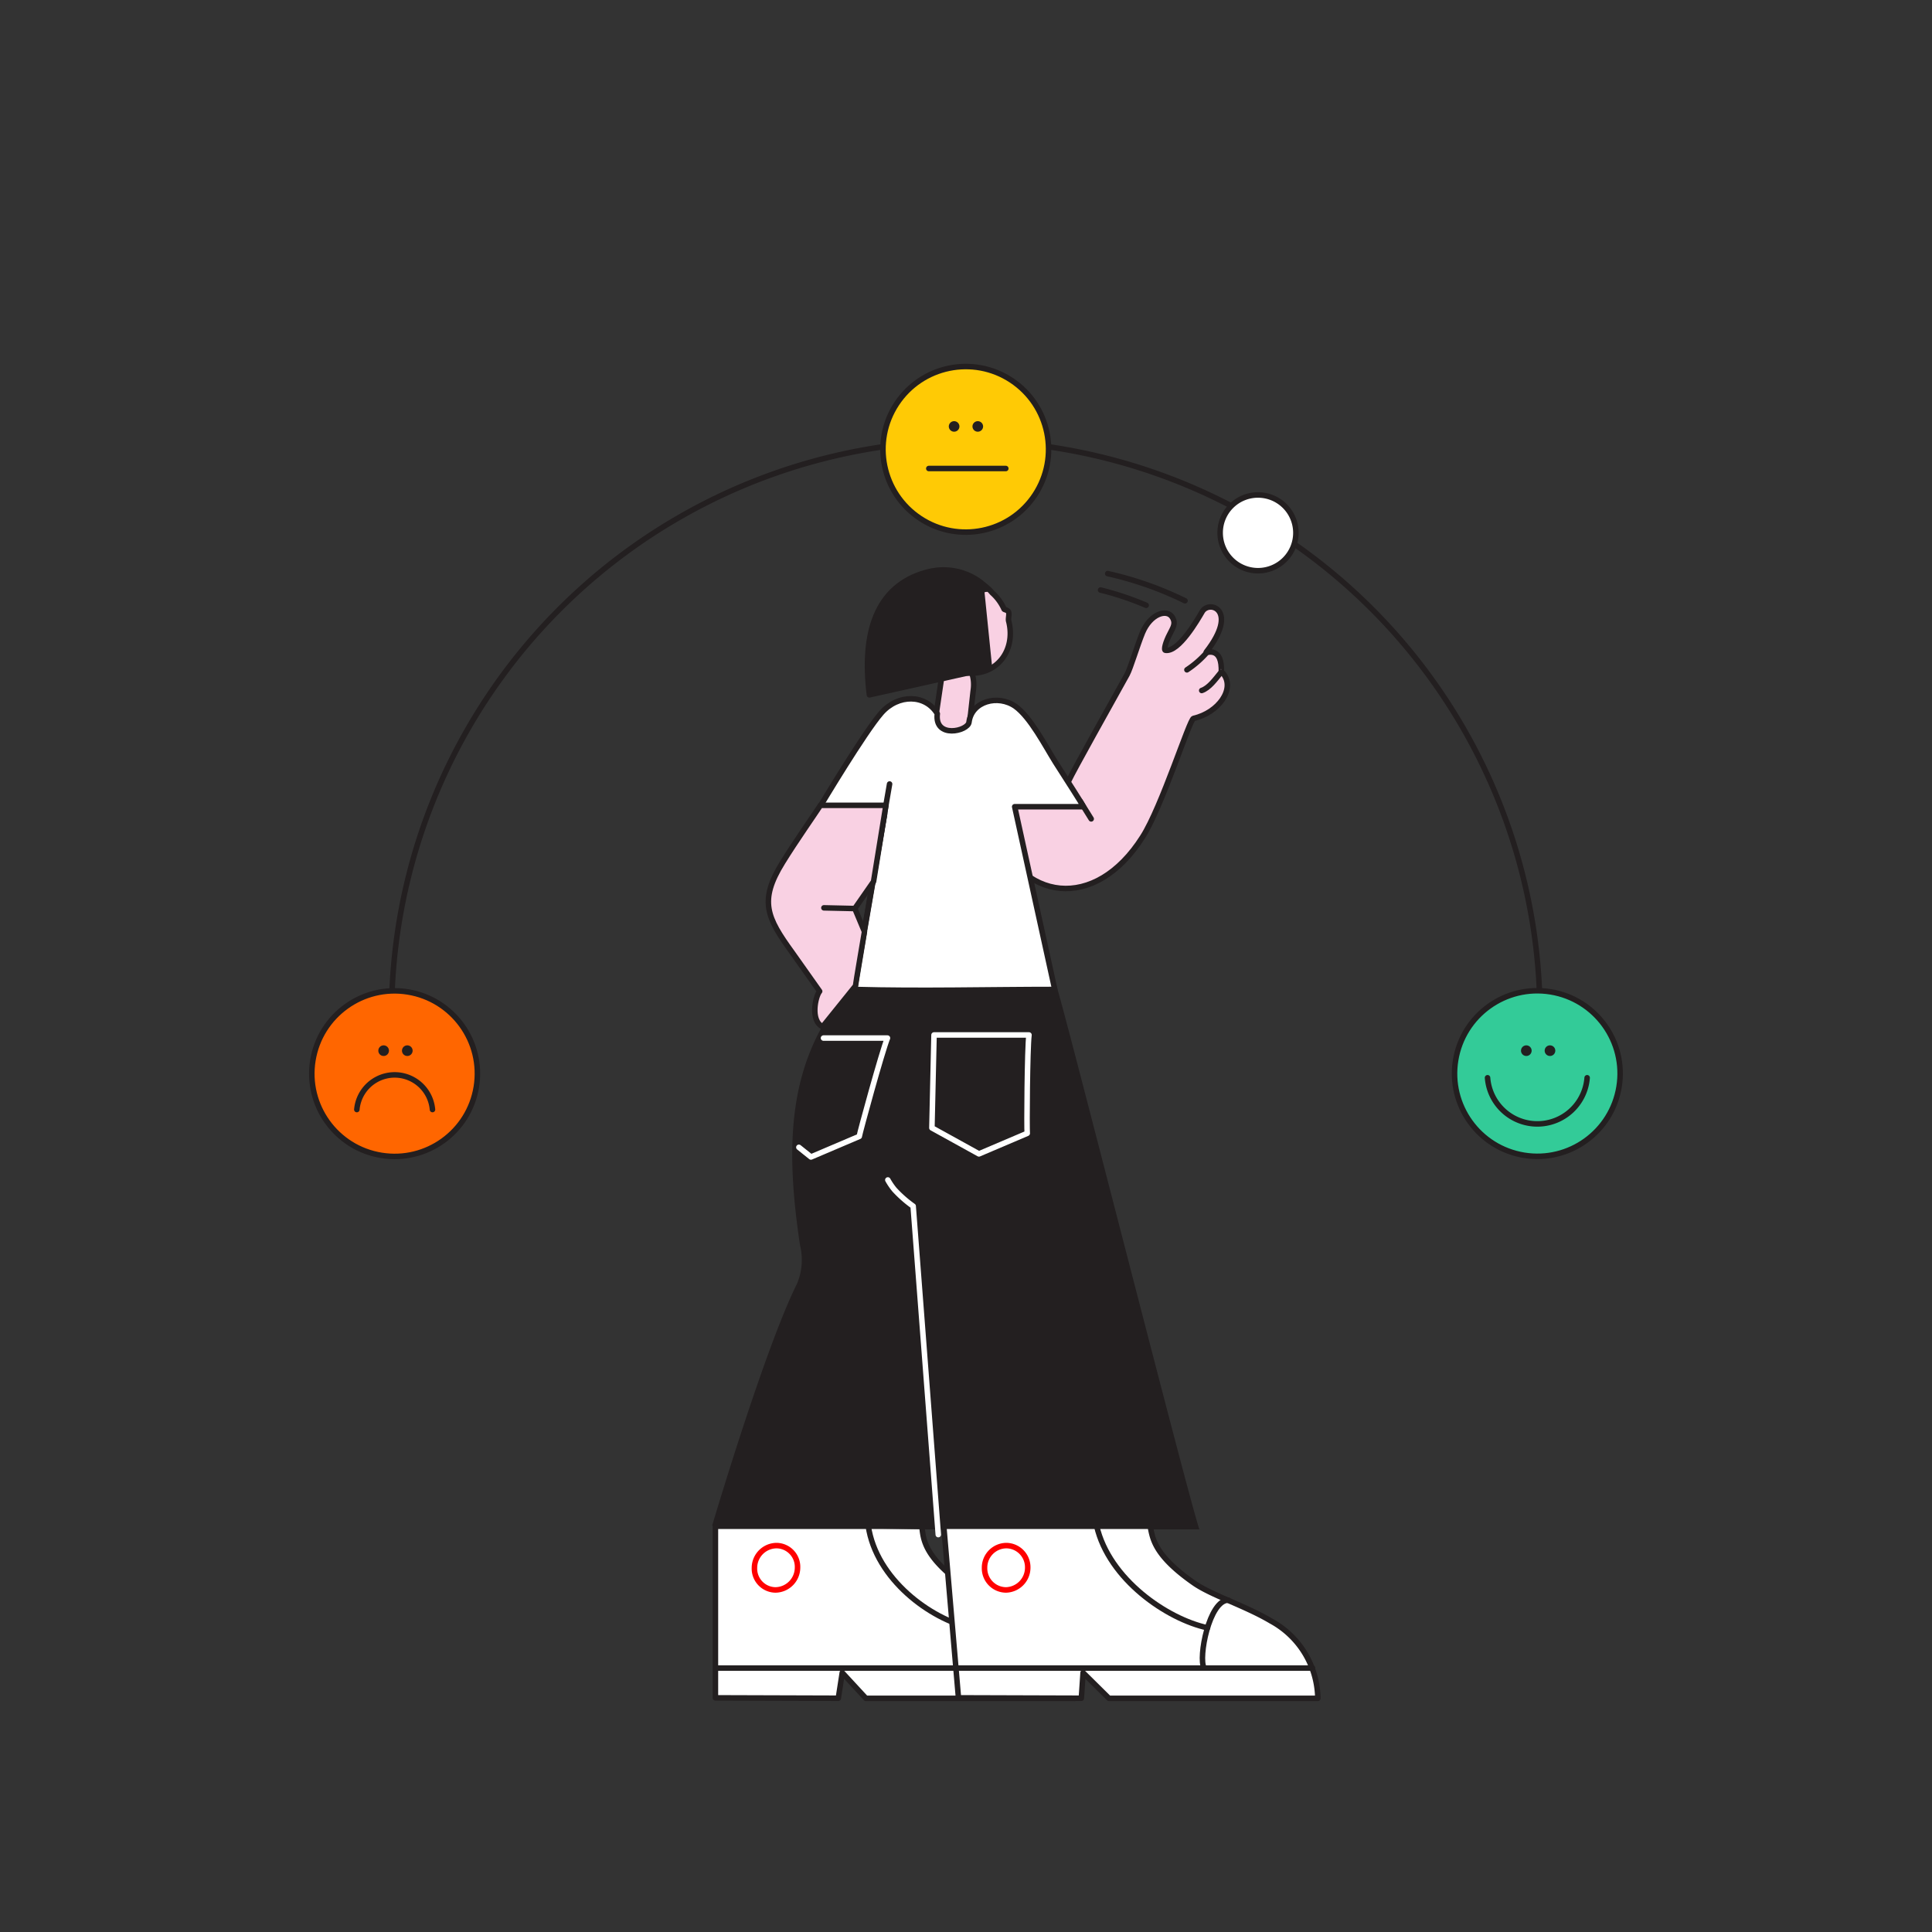 <svg id="Layer_1" data-name="Layer 1" xmlns="http://www.w3.org/2000/svg" viewBox="0 0 200 200"><rect x="0" y="0" width="200" height="200" fill="#333333" stroke="none"/><defs><style>.cls-1,.cls-10,.cls-11,.cls-12,.cls-13,.cls-14,.cls-15,.cls-16,.cls-17,.cls-18,.cls-19,.cls-20,.cls-21,.cls-8,.cls-9{fill:none;stroke-linecap:round;stroke-linejoin:round;}.cls-1,.cls-10,.cls-11,.cls-12,.cls-14,.cls-17,.cls-18,.cls-19,.cls-21,.cls-8,.cls-9{stroke:#231f20;}.cls-1{stroke-width:0.57px;}.cls-2{fill:#ffca05;}.cls-3{fill:#231f20;}.cls-3,.cls-6,.cls-7{fill-rule:evenodd;}.cls-4{fill:#33cb98;}.cls-5{fill:#f60;}.cls-6{fill:#fff;}.cls-7{fill:#f9d1e3;}.cls-8{stroke-width:0.57px;}.cls-9{stroke-width:0.57px;}.cls-10{stroke-width:0.57px;}.cls-11{stroke-width:0.57px;}.cls-12{stroke-width:0.57px;}.cls-13{stroke:red;stroke-width:0.57px;}.cls-14{stroke-width:0.57px;}.cls-15,.cls-16,.cls-20{stroke:#fff;}.cls-15{stroke-width:0.57px;}.cls-16{stroke-width:0.57px;}.cls-17{stroke-width:0.57px;}.cls-18{stroke-width:0.57px;}.cls-19,.cls-20{stroke-width:0.57px;}.cls-21{stroke-width:0.57px;}</style></defs><path class="cls-1" d="M40.54,108.23c0-.8,0-1.59,0-2.39a59.44,59.44,0,1,1,118.87,0"/><circle class="cls-2" cx="99.98" cy="46.51" r="8.57" transform="translate(6.11 104.38) rotate(-56.6)"/><circle class="cls-1" cx="99.98" cy="46.51" r="8.57" transform="translate(6.11 104.38) rotate(-56.6)"/><path class="cls-3" d="M98.77,43.6a.55.55,0,0,1,.55.54.55.55,0,0,1-1.1,0,.55.55,0,0,1,.55-.54"/><path class="cls-3" d="M101.22,43.6a.55.55,0,0,1,.55.54.55.55,0,0,1-1.1,0,.55.55,0,0,1,.55-.54"/><line class="cls-1" x1="96.15" y1="48.5" x2="104.12" y2="48.5"/><circle class="cls-4" cx="159.15" cy="111.13" r="8.57" transform="translate(23.95 250.42) rotate(-80.78)"/><circle class="cls-1" cx="159.15" cy="111.13" r="8.57" transform="translate(23.95 250.42) rotate(-80.78)"/><path class="cls-1" d="M164.3,111.57a5.17,5.17,0,0,1-10.31,0"/><path class="cls-3" d="M157.93,108.22a.55.55,0,1,1,0,1.09.55.55,0,0,1,0-1.09"/><path class="cls-3" d="M160.38,108.22a.55.55,0,1,1,0,1.09.55.55,0,0,1,0-1.09"/><circle class="cls-5" cx="40.85" cy="111.13" r="8.57" transform="translate(-75.39 133.66) rotate(-80.78)"/><circle class="cls-1" cx="40.85" cy="111.13" r="8.57" transform="translate(-75.39 133.66) rotate(-80.78)"/><path class="cls-1" d="M44.77,114.86a3.93,3.93,0,0,0-7.83,0"/><path class="cls-3" d="M39.64,108.22a.55.55,0,1,1,0,1.09.55.55,0,0,1,0-1.09"/><path class="cls-3" d="M42.09,108.22a.55.55,0,1,1,0,1.09.55.55,0,0,1,0-1.09"/><path class="cls-6" d="M130.23,51.24a3.92,3.92,0,1,1-3.92,3.92A3.91,3.91,0,0,1,130.23,51.24Z"/><path class="cls-1" d="M130.23,51.24a3.92,3.92,0,1,1-3.92,3.92A3.91,3.91,0,0,1,130.23,51.24Z"/><path class="cls-7" d="M102.77,81.88V85.5c2.84,7.91,10.59,8.91,15.51,1.14,2-3.12,4.86-12.18,5.27-12.27,2.59-.59,4.35-3.06,3.08-4.64-.3-.37-.17.23-.2-.59-.08-2.34-1.73-1.42-1.55-1.65,3.4-4.37.29-5.41-.43-4.17-.49.84-2.42,4.19-3.79,4-.23,0,0-.86.44-1.69.3-.63.67-1.07.25-1.74-.55-.89-2.26-.36-3.08,1.61-.55,1.34-1.24,3.67-1.59,4.32-1.74,3.14-5.48,9.8-6.09,11.09Z"/><path class="cls-8" d="M102.77,81.88V85.5c2.84,7.91,10.59,8.91,15.51,1.14,2-3.12,4.86-12.18,5.27-12.27,2.59-.59,4.35-3.06,3.08-4.64-.3-.37-.17.23-.2-.59-.08-2.34-1.73-1.42-1.55-1.65,3.4-4.37.29-5.41-.43-4.17-.49.84-2.42,4.19-3.79,4-.23,0,0-.86.44-1.69.3-.63.67-1.07.25-1.74-.55-.89-2.26-.36-3.08,1.61-.55,1.34-1.24,3.67-1.59,4.32-1.74,3.14-5.48,9.8-6.09,11.09Z"/><line class="cls-9" x1="111.83" y1="82.95" x2="112.96" y2="84.77"/><path class="cls-10" d="M125,67.46a10.2,10.2,0,0,1-2.13,1.88"/><path class="cls-11" d="M126.34,69.67c-.51.62-1.18,1.56-1.94,1.81"/><path class="cls-6" d="M74.06,175.76V158H95.43c.15,1.27.18,3,4,5.86,1.72,1.28,5.14,2.36,7.67,3.95a8.43,8.43,0,0,1,4.17,8H89.64l-2.45-2.65-.41,2.64Z"/><path class="cls-12" d="M74.06,175.76V158H95.43c.15,1.27.18,3,4,5.86,1.72,1.28,5.14,2.36,7.67,3.95a8.43,8.43,0,0,1,4.17,8H89.64l-2.45-2.65-.41,2.64Z"/><line class="cls-12" x1="110.98" y1="172.68" x2="74.22" y2="172.68"/><path class="cls-6" d="M80.38,160a2.31,2.31,0,0,0-2.28,2.29,2.21,2.21,0,0,0,2.18,2.3,2.32,2.32,0,0,0,2.28-2.3A2.2,2.2,0,0,0,80.38,160Z"/><path class="cls-13" d="M80.38,160a2.31,2.31,0,0,0-2.28,2.29,2.21,2.21,0,0,0,2.18,2.3,2.32,2.32,0,0,0,2.28-2.3A2.2,2.2,0,0,0,80.38,160Z"/><path class="cls-12" d="M102.88,165.65c-2-.05-3.65,6-3.13,7"/><path class="cls-12" d="M100.46,168.51c-4.09-.9-9.77-5-10.58-10.56"/><path class="cls-7" d="M100.74,71.55c.29-1.76-.53-3.22-2-3.51a.89.89,0,0,0-1,.3l-.91,6.17c-.15,1.51,3,1.79,3.52.56Z"/><path class="cls-14" d="M100.74,71.55c.29-1.76-.53-3.22-2-3.51a.89.89,0,0,0-1,.3l-.91,6.17c-.15,1.51,3,1.79,3.52.56Z"/><path class="cls-3" d="M109.36,102.06c.47,1,13.61,52.82,14.8,56.26H95.84l-22.12-.38c.15-.52,5.45-18.37,8.8-25.08a6.41,6.41,0,0,0,.29-4c-1.54-10.33-1.39-19.38,5.37-26.84Z"/><path class="cls-15" d="M96.47,116.76l4.87,2.69,5-2.13c-.06-.41,0-8.79.18-10.18H96.69Z"/><path class="cls-16" d="M82.7,118.77l1.25,1,5-2.13c.06-.41,2.35-8.79,2.92-10.18H85.25"/><path class="cls-7" d="M102.71,61.37a4.37,4.37,0,0,0-3.12-1.59c-2.66.26-4.85,1.7-4.56,5a6.21,6.21,0,0,0,4.62,4.83c3.49.59,5.55-2.27,4.77-5.31-.07-.24.07-.66,0-.91s-.44-.26-.48-.34A4.93,4.93,0,0,0,102.71,61.37Z"/><path class="cls-17" d="M102.71,61.37a4.37,4.37,0,0,0-3.12-1.59c-2.66.26-4.85,1.7-4.56,5a6.21,6.21,0,0,0,4.62,4.83c3.49.59,5.55-2.27,4.77-5.31-.07-.24.07-.66,0-.91s-.44-.26-.48-.34A4.93,4.93,0,0,0,102.71,61.37Z"/><path class="cls-3" d="M90,71.93c-.78-6.34.66-11.18,5.77-12.65,4-1.16,6.64,1.66,6.36,1.71l-.1,0-.42.11.82,8.06Z"/><path class="cls-18" d="M90,71.93c-.78-6.34.66-11.18,5.77-12.65,4-1.16,6.64,1.66,6.36,1.71l-.1,0-.42.11.82,8.06Z"/><path class="cls-6" d="M109.19,102.43c-6.85,0-13.86.19-20.7,0-.11,0,3.26-18.94,3.22-19s-6.78,0-6.78,0,4.57-7.65,6.31-9.63,4.57-1.94,5.79.08c-.32,2.62,3.17,1.82,3.28.88.27-2.17,3-2.9,4.8-1.64,1.56,1.12,3.08,4.07,4.14,5.77,1.33,2.1,2.7,4.18,2.9,4.62l-7.11,0Z"/><path class="cls-19" d="M109.19,102.43c-6.85,0-13.86.19-20.7,0-.11,0,3.26-18.94,3.22-19s-6.78,0-6.78,0,4.57-7.65,6.31-9.63,4.57-1.94,5.79.08c-.32,2.62,3.17,1.82,3.28.88.27-2.17,3-2.9,4.8-1.64,1.56,1.12,3.08,4.07,4.14,5.77,1.33,2.1,2.7,4.18,2.9,4.62l-7.11,0Z"/><line class="cls-19" x1="89.45" y1="96.44" x2="92.09" y2="81.16"/><path class="cls-20" d="M97.13,158.86l-2.6-34a12.2,12.2,0,0,1-1.94-1.71,6.63,6.63,0,0,1-.68-1"/><path class="cls-6" d="M99.22,175.76,97.7,158h21.37c.25,1.27.42,3,4.51,5.86,1.82,1.28,5.33,2.36,8,3.95a9.26,9.26,0,0,1,4.84,8H114.8l-2.68-2.65-.18,2.64Z"/><path class="cls-21" d="M99.22,175.76,97.7,158h21.37c.25,1.27.42,3,4.51,5.86,1.82,1.28,5.33,2.36,8,3.95a9.26,9.26,0,0,1,4.84,8H114.8l-2.68-2.65-.18,2.64Z"/><line class="cls-21" x1="135.87" y1="172.68" x2="99.11" y2="172.68"/><path class="cls-6" d="M104.17,160a2.28,2.28,0,0,0-2.25,2.29,2.24,2.24,0,0,0,2.21,2.3,2.31,2.31,0,0,0,2.26-2.3A2.24,2.24,0,0,0,104.17,160Z"/><path class="cls-13" d="M104.17,160a2.28,2.28,0,0,0-2.25,2.29,2.24,2.24,0,0,0,2.21,2.3,2.31,2.31,0,0,0,2.26-2.3A2.24,2.24,0,0,0,104.17,160Z"/><path class="cls-21" d="M127.17,165.65c-2-.05-3.14,6-2.53,7"/><path class="cls-21" d="M125,168.51c-4.17-.9-10.2-5-11.48-10.56"/><path class="cls-7" d="M91.71,83.37H84.93c-.48.75-2.58,3.74-3.91,5.9-2.48,4-1.63,5.72,1,9.35l2.83,4c-.43.48-1,3.06.31,3.66l3.4-4.22c0-.14.93-5.57.93-5.62l-1-2.39,1.94-2.79Z"/><path class="cls-1" d="M91.71,83.37H84.93c-.48.75-2.58,3.74-3.91,5.9-2.48,4-1.63,5.72,1,9.35l2.83,4c-.43.48-1,3.06.31,3.66l3.4-4.22c0-.14.93-5.57.93-5.62l-1-2.39,1.94-2.79Z"/><line class="cls-1" x1="88.4" y1="94.05" x2="85.29" y2="93.98"/><path class="cls-1" d="M122.67,62.19a35.89,35.89,0,0,0-8-2.81"/><path class="cls-1" d="M118.65,62.66a30.73,30.73,0,0,0-4.72-1.58"/></svg>